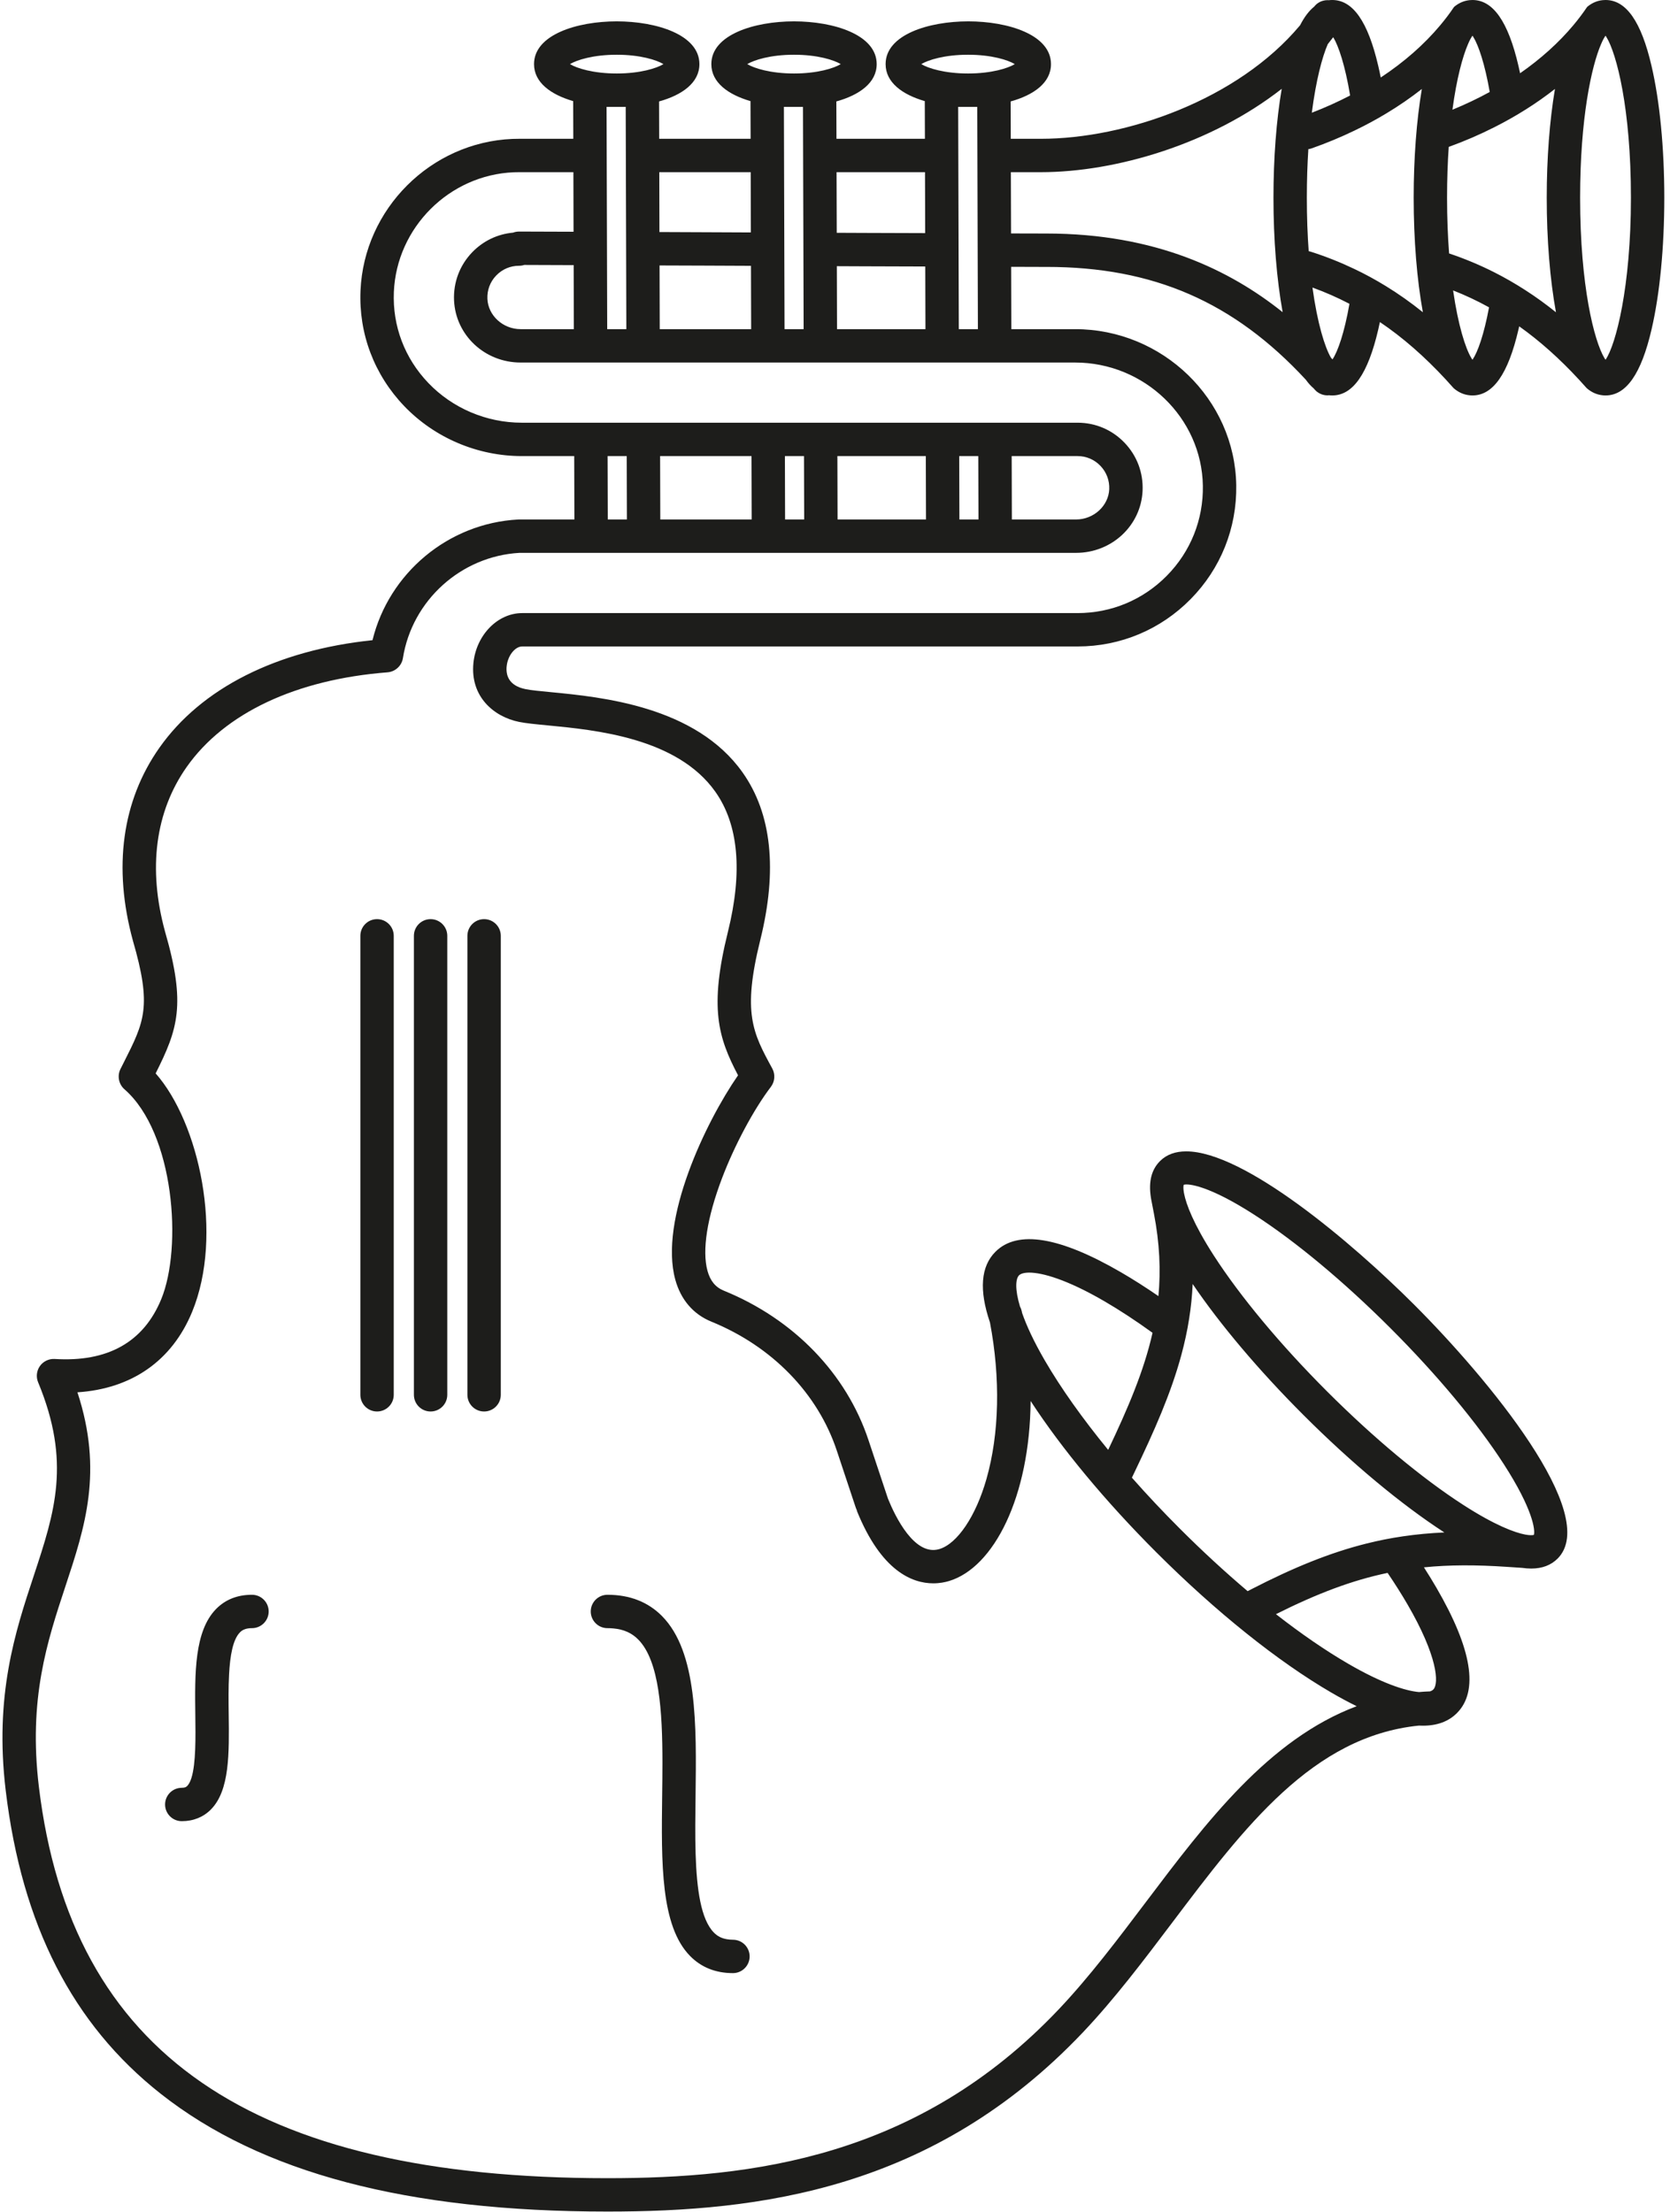 <svg width="237" height="314" viewBox="0 0 237 314" fill="none" xmlns="http://www.w3.org/2000/svg">
<path d="M35.76 226.367C33.705 226.367 31.995 227.039 30.682 228.37C27.567 231.527 27.645 237.562 27.718 243.402C27.761 246.551 27.809 250.315 27.171 252.353C27.167 252.361 27.163 252.374 27.163 252.383C27.119 252.516 27.072 252.641 27.025 252.758C26.895 253.072 26.741 253.33 26.56 253.511C26.439 253.636 26.271 253.765 25.797 253.765C24.488 253.765 23.428 254.825 23.428 256.134C23.428 257.444 24.488 258.503 25.797 258.503C27.43 258.503 28.86 257.931 29.932 256.841C32.598 254.145 32.529 248.894 32.456 243.338C32.435 241.524 32.409 239.526 32.508 237.682C32.646 235.051 33.038 232.729 34.054 231.7C34.227 231.527 34.459 231.338 34.855 231.221C35.092 231.153 35.385 231.105 35.76 231.105C37.069 231.105 38.129 230.041 38.129 228.736C38.129 227.431 37.069 226.367 35.76 226.367Z" fill="#1D1D1B"/>
<path d="M234.379 9.36C232.919 3.062 230.783 0 227.849 0C227.712 0 227.574 0.009 227.44 0.022C226.652 0.099 225.928 0.413 225.261 0.965C225.235 0.991 225.218 1.017 225.2 1.042C224.615 1.908 223.977 2.752 223.288 3.575C221.203 6.069 218.653 8.36 215.725 10.398C215.651 10.044 215.574 9.7 215.496 9.36C214.032 3.062 211.895 0 208.966 0C208.829 0 208.691 0.009 208.557 0.022C207.769 0.099 207.041 0.413 206.374 0.965C206.348 0.991 206.33 1.017 206.313 1.042C205.732 1.908 205.09 2.752 204.401 3.575C202.109 6.319 199.254 8.821 195.95 11.001C195.838 10.436 195.722 9.889 195.597 9.36C194.132 3.062 192 0 189.067 0C188.899 0 188.735 0.009 188.576 0.03C188.511 0.026 188.447 0.022 188.382 0.022C188.167 0.022 187.96 0.052 187.758 0.108C187.68 0.129 187.607 0.151 187.529 0.181H187.525C187.486 0.198 187.452 0.211 187.417 0.228C187.379 0.241 187.34 0.258 187.305 0.28C187.262 0.302 187.224 0.323 187.185 0.349C187.137 0.37 187.09 0.401 187.047 0.431C187.008 0.457 186.969 0.482 186.935 0.513C186.896 0.538 186.862 0.564 186.832 0.594C186.797 0.625 186.763 0.65 186.733 0.689C186.689 0.724 186.655 0.758 186.629 0.793C186.582 0.844 186.534 0.896 186.496 0.952H186.491C185.759 1.546 185.1 2.421 184.506 3.579C184.506 3.584 184.501 3.588 184.497 3.592C175.654 14.179 159.752 19.701 147.726 19.701H143.445L143.428 14.399C146.684 13.495 149.152 11.759 149.152 9.101C149.152 4.932 143.07 3.032 137.419 3.032C131.768 3.032 125.682 4.932 125.682 9.101C125.682 11.711 128.068 13.434 131.242 14.352L131.26 19.701H118.708L118.691 14.399C121.947 13.495 124.416 11.759 124.416 9.101C124.416 4.932 118.334 3.032 112.683 3.032C107.032 3.032 100.95 4.932 100.95 9.101C100.95 11.711 103.336 13.434 106.506 14.352L106.523 19.701H93.55L93.533 14.399C96.789 13.495 99.257 11.759 99.257 9.101C99.257 4.932 93.175 3.032 87.524 3.032C81.873 3.032 75.787 4.932 75.787 9.101C75.787 11.711 78.169 13.43 81.343 14.352L81.36 19.701H73.659C73.349 19.701 73.035 19.706 72.729 19.718C61.129 20.197 51.658 29.651 51.162 41.246C50.9 47.371 53.105 53.194 57.373 57.652C61.694 62.153 67.767 64.738 74.038 64.738H81.49L81.516 73.736H73.659C73.62 73.736 73.577 73.736 73.534 73.74C63.615 74.265 55.194 81.351 52.864 90.87C39.275 92.287 28.575 97.675 22.618 106.143C17.32 113.668 16.02 123.118 18.858 133.511C21.576 142.862 20.491 145.012 17.596 150.749L17.096 151.739C16.623 152.683 16.834 153.859 17.618 154.574C17.631 154.587 17.644 154.599 17.661 154.612C24.763 160.819 25.901 177.088 22.881 184.414C20.366 190.517 15.283 193.369 7.737 192.895C6.919 192.852 6.117 193.248 5.652 193.92C5.191 194.583 5.097 195.454 5.407 196.199C10.114 207.548 7.767 214.651 4.799 223.644C2.163 231.608 -0.817 240.641 0.815 254.196C3.115 273.268 10.304 287.327 22.791 297.182C37.061 308.441 57.804 313.915 86.206 313.915C107.66 313.915 132.453 310.887 153.7 288.46C158.201 283.709 162.354 278.204 166.372 272.88C176.619 259.304 186.315 246.451 201.369 244.935H201.381C201.575 244.944 201.76 244.948 201.946 244.948C203.957 244.948 205.568 244.354 206.757 243.165C209.875 240.046 208.902 234.059 203.854 225.372C203.302 224.424 202.712 223.455 202.079 222.473C205.671 222.111 209.47 222.111 213.795 222.4L215.992 222.546C216.452 222.611 216.892 222.645 217.31 222.645C218.865 222.645 220.105 222.171 221.048 221.232C227.238 215.039 211.159 195.652 200.679 185.177C191.811 176.308 176.567 163.429 168.336 163.429C166.842 163.429 165.575 163.856 164.624 164.808C163.418 166.014 162.982 167.715 163.323 169.938L163.362 170.183C163.374 170.265 163.392 170.347 163.409 170.429L163.762 172.263C164.576 176.485 164.74 180.318 164.4 183.975C162.569 182.713 160.781 181.576 159.059 180.576C150.371 175.533 144.388 174.555 141.27 177.678C139.185 179.758 138.927 183.118 140.486 187.696C140.486 187.696 140.487 187.699 140.49 187.705C141.998 195.634 141.825 203.504 139.995 209.93C138.492 215.211 135.868 219.113 133.31 219.88C129.791 220.935 127.047 215.271 126.018 212.726C125.837 212.2 124.411 207.901 123.257 204.43C120.126 194.975 112.644 187.24 102.737 183.208C101.54 182.721 100.799 181.821 100.403 180.383C99.615 177.492 100.342 172.828 102.462 167.25C104.236 162.572 106.963 157.472 109.401 154.268C109.969 153.523 110.047 152.489 109.599 151.671C106.842 146.605 105.322 143.814 107.897 133.421C110.361 123.484 109.517 115.481 105.382 109.641C98.719 100.225 85.345 98.937 78.16 98.244C76.666 98.102 75.373 97.977 74.602 97.822C72.152 97.331 71.781 95.793 71.902 94.587C72.048 93.079 73.082 91.761 74.111 91.761H152.929C159.011 91.761 164.71 89.371 168.974 85.038C173.242 80.705 175.538 74.967 175.443 68.881C175.254 56.662 164.994 46.721 152.576 46.721H143.522L143.497 37.873L147.649 37.886H148.514C163.659 37.886 175.086 42.84 185.32 53.901C185.32 53.901 185.32 53.905 185.324 53.905C185.324 53.905 185.324 53.909 185.328 53.909C185.328 53.914 185.333 53.914 185.333 53.918C185.673 54.396 186.039 54.797 186.418 55.115H186.422C186.422 55.115 186.435 55.137 186.444 55.141C186.474 55.18 186.509 55.219 186.543 55.258C186.543 55.266 186.556 55.27 186.56 55.279C186.565 55.288 186.573 55.292 186.582 55.3C186.642 55.365 186.702 55.43 186.767 55.49C186.845 55.563 186.922 55.628 187.008 55.68C187.064 55.723 187.12 55.757 187.181 55.792C187.254 55.835 187.327 55.873 187.404 55.908C187.71 56.046 188.046 56.119 188.382 56.119C188.417 56.119 188.455 56.119 188.49 56.115C188.52 56.115 188.546 56.11 188.572 56.102H188.606C188.757 56.123 188.908 56.132 189.067 56.132C192 56.132 194.132 53.069 195.597 46.772C195.679 46.428 195.756 46.075 195.829 45.713C199.086 47.909 202.174 50.614 205.202 53.888C205.202 53.888 205.206 53.888 205.206 53.896C205.211 53.896 205.211 53.901 205.211 53.901C205.215 53.901 205.215 53.905 205.215 53.905C205.219 53.905 205.219 53.909 205.219 53.909C205.219 53.914 205.224 53.918 205.232 53.922C205.594 54.31 205.951 54.711 206.309 55.115C206.309 55.115 206.312 55.117 206.318 55.12C207.002 55.705 207.756 56.033 208.575 56.11H208.587C208.712 56.127 208.837 56.132 208.966 56.132C211.895 56.132 214.032 53.069 215.496 46.772C215.531 46.621 215.565 46.471 215.6 46.32C218.533 48.409 221.35 50.92 224.102 53.905C224.106 53.905 224.106 53.909 224.106 53.909C224.106 53.914 224.111 53.918 224.119 53.922C224.481 54.31 224.839 54.711 225.196 55.115C225.196 55.115 225.199 55.117 225.205 55.12C225.89 55.705 226.643 56.033 227.462 56.11H227.47C227.591 56.127 227.72 56.132 227.849 56.132C230.783 56.132 232.919 53.069 234.379 46.772C235.551 41.75 236.192 35.104 236.192 28.066C236.192 21.028 235.551 14.386 234.379 9.36ZM130.743 9.101C131.716 8.515 134.038 7.77 137.38 7.77C140.723 7.77 143.049 8.515 144.018 9.101C143.049 9.687 140.723 10.432 137.38 10.432C134.038 10.432 131.716 9.687 130.743 9.101ZM138.78 46.721H136.071L136.045 37.848L136.032 33.11L136.006 24.439L135.993 19.701L135.98 15.17H138.69L138.703 19.701L138.716 24.439L138.741 33.123L138.754 37.861L138.78 46.721ZM131.337 46.721H118.786L118.76 37.783C120.082 37.787 121.388 37.796 122.671 37.8L130.82 37.826C130.984 37.826 131.148 37.826 131.311 37.83L131.337 46.721ZM131.273 24.439L131.298 33.093C131.148 33.088 130.997 33.088 130.842 33.088L122.688 33.062C121.392 33.058 120.078 33.049 118.747 33.045L118.721 24.439H131.273ZM106.045 9.101C107.019 8.515 109.34 7.77 112.683 7.77C116.025 7.77 118.351 8.515 119.32 9.101C118.351 9.687 116.025 10.432 112.683 10.432C109.34 10.432 107.019 9.687 106.045 9.101ZM114.048 46.721H111.339L111.313 37.749L111.3 33.011L111.274 24.439L111.261 19.701L111.248 15.17H113.958L113.97 19.701L113.983 24.439L114.009 33.023L114.022 37.761L114.048 46.721ZM106.601 46.721H93.627L93.602 37.68C95.605 37.68 97.672 37.693 99.782 37.701L106.575 37.731L106.601 46.721ZM106.536 24.439L106.558 32.993L99.8 32.963C97.676 32.955 95.596 32.946 93.584 32.937L93.563 24.439H106.536ZM80.887 9.101C81.856 8.515 84.182 7.77 87.524 7.77C90.867 7.77 93.188 8.515 94.157 9.101C93.188 9.687 90.867 10.432 87.524 10.432C84.182 10.432 81.856 9.687 80.887 9.101ZM88.889 46.721H86.172L86.146 37.65L86.133 32.907L86.107 24.439L86.094 19.701L86.081 15.17H88.799L88.812 19.701L88.825 24.439L88.851 32.92L88.864 37.658L88.889 46.721ZM81.438 46.721H73.879C71.389 46.721 69.274 44.795 69.171 42.426C69.115 41.186 69.554 40.006 70.412 39.114C71.269 38.218 72.423 37.723 73.659 37.723C73.918 37.723 74.167 37.684 74.4 37.606C76.261 37.611 78.643 37.619 81.412 37.632L81.438 46.721ZM203.406 239.814C203.298 239.921 203.152 240.016 202.941 240.081H202.928C202.407 240.098 201.89 240.132 201.381 240.176H201.364C199.392 239.995 196.079 238.914 191.346 236.165C188.124 234.296 184.652 231.91 181.077 229.119C186.926 226.19 191.875 224.312 196.923 223.261C197.966 224.799 198.913 226.302 199.758 227.753C203.992 235.041 204.259 238.961 203.406 239.814ZM167.987 168.172C168.659 167.96 171.636 168.318 178.006 172.427C183.855 176.196 190.717 181.912 197.328 188.523C203.94 195.135 209.66 202.001 213.429 207.85C217.534 214.22 217.891 217.196 217.684 217.864C217.486 217.924 217.09 217.937 216.47 217.825C214.971 217.545 212.167 216.516 207.666 213.613C201.816 209.84 194.955 204.124 188.343 197.512C181.732 190.901 176.012 184.039 172.243 178.19C169.374 173.736 168.336 170.941 168.043 169.434C168.026 169.365 168.013 169.296 168.005 169.231C167.919 168.697 167.931 168.352 167.987 168.172ZM167.664 192.288C167.888 191.452 168.095 190.608 168.276 189.764C168.466 188.898 168.629 188.024 168.763 187.145C169.017 185.551 169.185 183.923 169.258 182.256C173.169 188.028 178.665 194.536 184.992 200.863C191.824 207.695 198.875 213.565 204.978 217.52C202.949 217.61 200.994 217.791 199.077 218.075C198.203 218.204 197.333 218.351 196.471 218.523C195.627 218.691 194.783 218.881 193.939 219.092C188.761 220.384 183.571 222.494 177.541 225.604L177.059 225.854C173.867 223.149 170.632 220.173 167.445 216.985C165.046 214.586 162.763 212.161 160.635 209.745L161.053 208.871C163.784 203.163 166.17 197.827 167.664 192.288ZM144.616 181.024C144.858 180.787 145.34 180.637 146.068 180.637C147.937 180.637 151.435 181.627 156.681 184.673C158.878 185.947 161.186 187.464 163.564 189.182C162.328 194.665 160.045 199.95 157.267 205.8C153.631 201.363 150.56 197.043 148.265 193.089C146.701 190.393 145.676 188.161 145.056 186.374C145.056 186.374 145.054 186.371 145.051 186.365C145.039 186.296 145.026 186.227 145.013 186.159C144.961 185.913 144.875 185.68 144.759 185.474C144.009 182.971 144.134 181.511 144.616 181.024ZM152.576 51.459C162.423 51.459 170.559 59.306 170.705 68.954C170.783 73.761 168.97 78.293 165.601 81.713C162.229 85.137 157.732 87.023 152.929 87.023H74.111C70.623 87.023 67.582 90.137 67.185 94.117C66.712 98.89 70.097 101.75 73.668 102.469C74.676 102.671 76.015 102.801 77.704 102.96C84.587 103.623 96.104 104.735 101.514 112.376C104.818 117.045 105.416 123.742 103.301 132.279C100.631 143.043 101.915 147.256 104.74 152.631C100.093 159.342 93.52 173.177 95.833 181.632C96.617 184.487 98.387 186.551 100.954 187.597C109.573 191.108 116.064 197.784 118.76 205.92L121.336 213.669C121.413 213.906 121.504 214.173 121.624 214.44L121.603 214.448C125.066 223.037 129.485 224.743 132.449 224.743C133.344 224.743 134.107 224.588 134.671 224.42C141.037 222.512 146.146 212.502 146.262 198.861C150.672 205.632 156.888 213.126 164.098 220.336C172.536 228.774 181.366 235.851 188.964 240.266C190.208 240.99 191.402 241.627 192.534 242.183C180.061 246.873 171.209 258.602 162.591 270.025C158.649 275.245 154.579 280.642 150.259 285.203C130.248 306.326 106.653 309.177 86.206 309.177C35.725 309.177 10.089 291.526 5.519 253.631C4.011 241.123 6.699 232.991 9.296 225.13C12.053 216.783 14.672 208.858 10.989 197.629C18.695 197.125 24.402 193.153 27.262 186.219C31.763 175.291 28.244 159.342 22.089 152.36C25.237 146.075 26.43 142.6 23.42 132.228C20.973 123.277 22.037 115.201 26.491 108.87C31.879 101.216 42.005 96.443 55.009 95.431C56.103 95.341 57.012 94.496 57.18 93.419C58.48 85.219 65.432 78.939 73.724 78.474H152.714C157.784 78.474 161.932 74.601 162.151 69.656C162.263 67.111 161.359 64.695 159.597 62.851C157.84 61.012 155.471 60 152.929 60H74.038C69.05 60 64.222 57.95 60.798 54.37C57.429 50.86 55.689 46.268 55.896 41.444C56.284 32.291 63.765 24.827 72.923 24.452C73.164 24.444 73.414 24.439 73.659 24.439H81.373L81.395 32.894C78.259 32.881 75.615 32.873 73.668 32.868C73.353 32.873 73.082 32.92 72.811 33.023C70.592 33.226 68.551 34.204 66.987 35.836C65.23 37.675 64.325 40.092 64.437 42.637C64.657 47.582 68.805 51.459 73.879 51.459H152.576ZM86.228 64.738H88.941L88.967 73.736H86.254L86.228 64.738ZM93.679 64.738H106.653L106.678 73.736H93.705L93.679 64.738ZM111.39 64.738H114.1L114.126 73.736H111.416L111.39 64.738ZM118.838 64.738H131.389L131.415 73.736H118.864L118.838 64.738ZM136.127 64.738H138.836L138.862 73.736H136.153L136.127 64.738ZM143.574 64.738H152.929C154.166 64.738 155.32 65.233 156.173 66.129C157.03 67.025 157.474 68.205 157.418 69.45C157.314 71.81 155.204 73.736 152.714 73.736H143.6L143.574 64.738ZM148.514 33.148L143.484 33.136L143.458 24.439H147.726C158.417 24.439 171.937 20.403 181.896 12.607C181.133 17.095 180.724 22.454 180.724 28.066C180.724 34.01 181.185 39.67 182.029 44.313C174.612 38.382 164.033 33.148 148.514 33.148ZM188.434 6.263C188.701 5.935 188.955 5.612 189.205 5.281C189.959 6.508 190.898 9.295 191.604 13.555C189.877 14.451 188.063 15.273 186.168 16.001C186.767 11.358 187.641 8.085 188.434 6.263ZM189.102 51.011C189.028 50.929 188.955 50.851 188.886 50.774C188.882 50.769 188.882 50.765 188.878 50.761C188.029 49.318 186.969 45.967 186.259 40.815C188.068 41.47 189.812 42.237 191.509 43.124C190.786 47.268 189.842 49.921 189.102 51.011ZM196.669 40.604C195.209 39.708 193.719 38.894 192.19 38.171C190.2 37.219 188.145 36.405 186.009 35.724C185.914 35.694 185.819 35.668 185.725 35.651C185.557 33.359 185.462 30.831 185.462 28.066C185.462 25.576 185.539 23.276 185.677 21.17C185.837 21.153 185.992 21.114 186.151 21.058C188.266 20.313 190.303 19.464 192.246 18.525C193.805 17.776 195.304 16.966 196.738 16.1C198.526 15.028 200.21 13.865 201.782 12.629C201.028 17.113 200.623 22.462 200.623 28.066C200.623 34.01 201.08 39.678 201.928 44.321C200.218 42.943 198.465 41.707 196.669 40.604ZM206.442 8.399H206.447C206.447 8.399 206.43 8.416 206.425 8.421C206.43 8.416 206.438 8.408 206.442 8.399ZM208.338 6.254C208.553 5.742 208.768 5.345 208.966 5.065C209.014 5.13 209.057 5.199 209.104 5.276C209.828 6.457 210.72 9.071 211.417 13.055C209.742 13.973 207.972 14.817 206.124 15.575C206.718 11.147 207.571 8.02 208.338 6.254ZM208.997 51.019C208.997 51.019 208.979 51.049 208.966 51.066C208.91 50.989 208.854 50.899 208.794 50.8C208.794 50.795 208.79 50.795 208.79 50.791C207.963 49.404 206.933 46.182 206.218 41.224C207.972 41.909 209.669 42.711 211.318 43.624C210.603 47.492 209.707 49.981 208.997 51.019ZM216.491 41.199C215.04 40.26 213.558 39.407 212.038 38.64C209.983 37.602 207.86 36.715 205.65 35.974C205.469 33.596 205.361 30.96 205.361 28.066C205.361 25.451 205.447 23.044 205.598 20.851C207.86 20.033 210.03 19.094 212.094 18.047C213.648 17.263 215.143 16.415 216.569 15.515C218.012 14.606 219.381 13.641 220.674 12.624C219.915 17.108 219.506 22.462 219.506 28.066C219.506 34.014 219.967 39.682 220.816 44.326C219.403 43.189 217.964 42.146 216.491 41.199ZM227.88 51.019C227.88 51.019 227.862 51.049 227.849 51.066C227.793 50.989 227.737 50.899 227.677 50.8C227.677 50.795 227.673 50.795 227.673 50.791C226.26 48.422 224.244 40.682 224.244 28.066C224.244 16.768 225.864 9.381 227.221 6.254C227.436 5.742 227.651 5.345 227.849 5.065C227.897 5.13 227.94 5.199 227.987 5.276C229.4 7.576 231.455 15.347 231.455 28.066C231.455 40.785 229.297 48.947 227.88 51.019Z" fill="#1D1D1B"/>
<path d="M61.108 130.466C59.799 130.466 58.739 131.525 58.739 132.835V197.982C58.739 199.291 59.799 200.351 61.108 200.351C62.418 200.351 63.477 199.291 63.477 197.982V132.835C63.477 131.525 62.413 130.466 61.108 130.466Z" fill="#1D1D1B"/>
<path d="M66.332 132.835V197.982C66.332 199.291 67.392 200.351 68.701 200.351C70.01 200.351 71.07 199.291 71.07 197.982V132.835C71.07 131.525 70.01 130.466 68.701 130.466C67.392 130.466 66.332 131.525 66.332 132.835Z" fill="#1D1D1B"/>
<path d="M53.51 130.466C52.2 130.466 51.141 131.525 51.141 132.835V197.982C51.141 199.291 52.2 200.351 53.51 200.351C54.819 200.351 55.879 199.291 55.879 197.982V132.835C55.879 131.525 54.819 130.466 53.51 130.466Z" fill="#1D1D1B"/>
<path d="M86.206 231.105C86.512 231.105 86.805 231.118 87.085 231.148C88.54 231.286 89.669 231.794 90.582 232.725C93.571 235.753 94.011 242.928 94.011 250.195C94.011 251.758 93.993 253.326 93.972 254.86C93.851 264.387 93.735 273.385 97.947 277.653C99.532 279.26 101.574 280.07 104.016 280.07C105.321 280.07 106.385 279.01 106.385 277.701C106.385 276.391 105.321 275.332 104.016 275.332C103.698 275.332 103.405 275.306 103.129 275.254C102.397 275.129 101.811 274.824 101.32 274.324C99.463 272.446 98.878 268.165 98.718 263.138C98.637 260.524 98.675 257.707 98.71 254.92C98.843 244.871 98.977 234.482 93.955 229.395C91.969 227.384 89.363 226.367 86.206 226.367C84.901 226.367 83.837 227.427 83.837 228.736C83.837 230.046 84.901 231.105 86.206 231.105Z" fill="#1D1D1B"/>
</svg>
